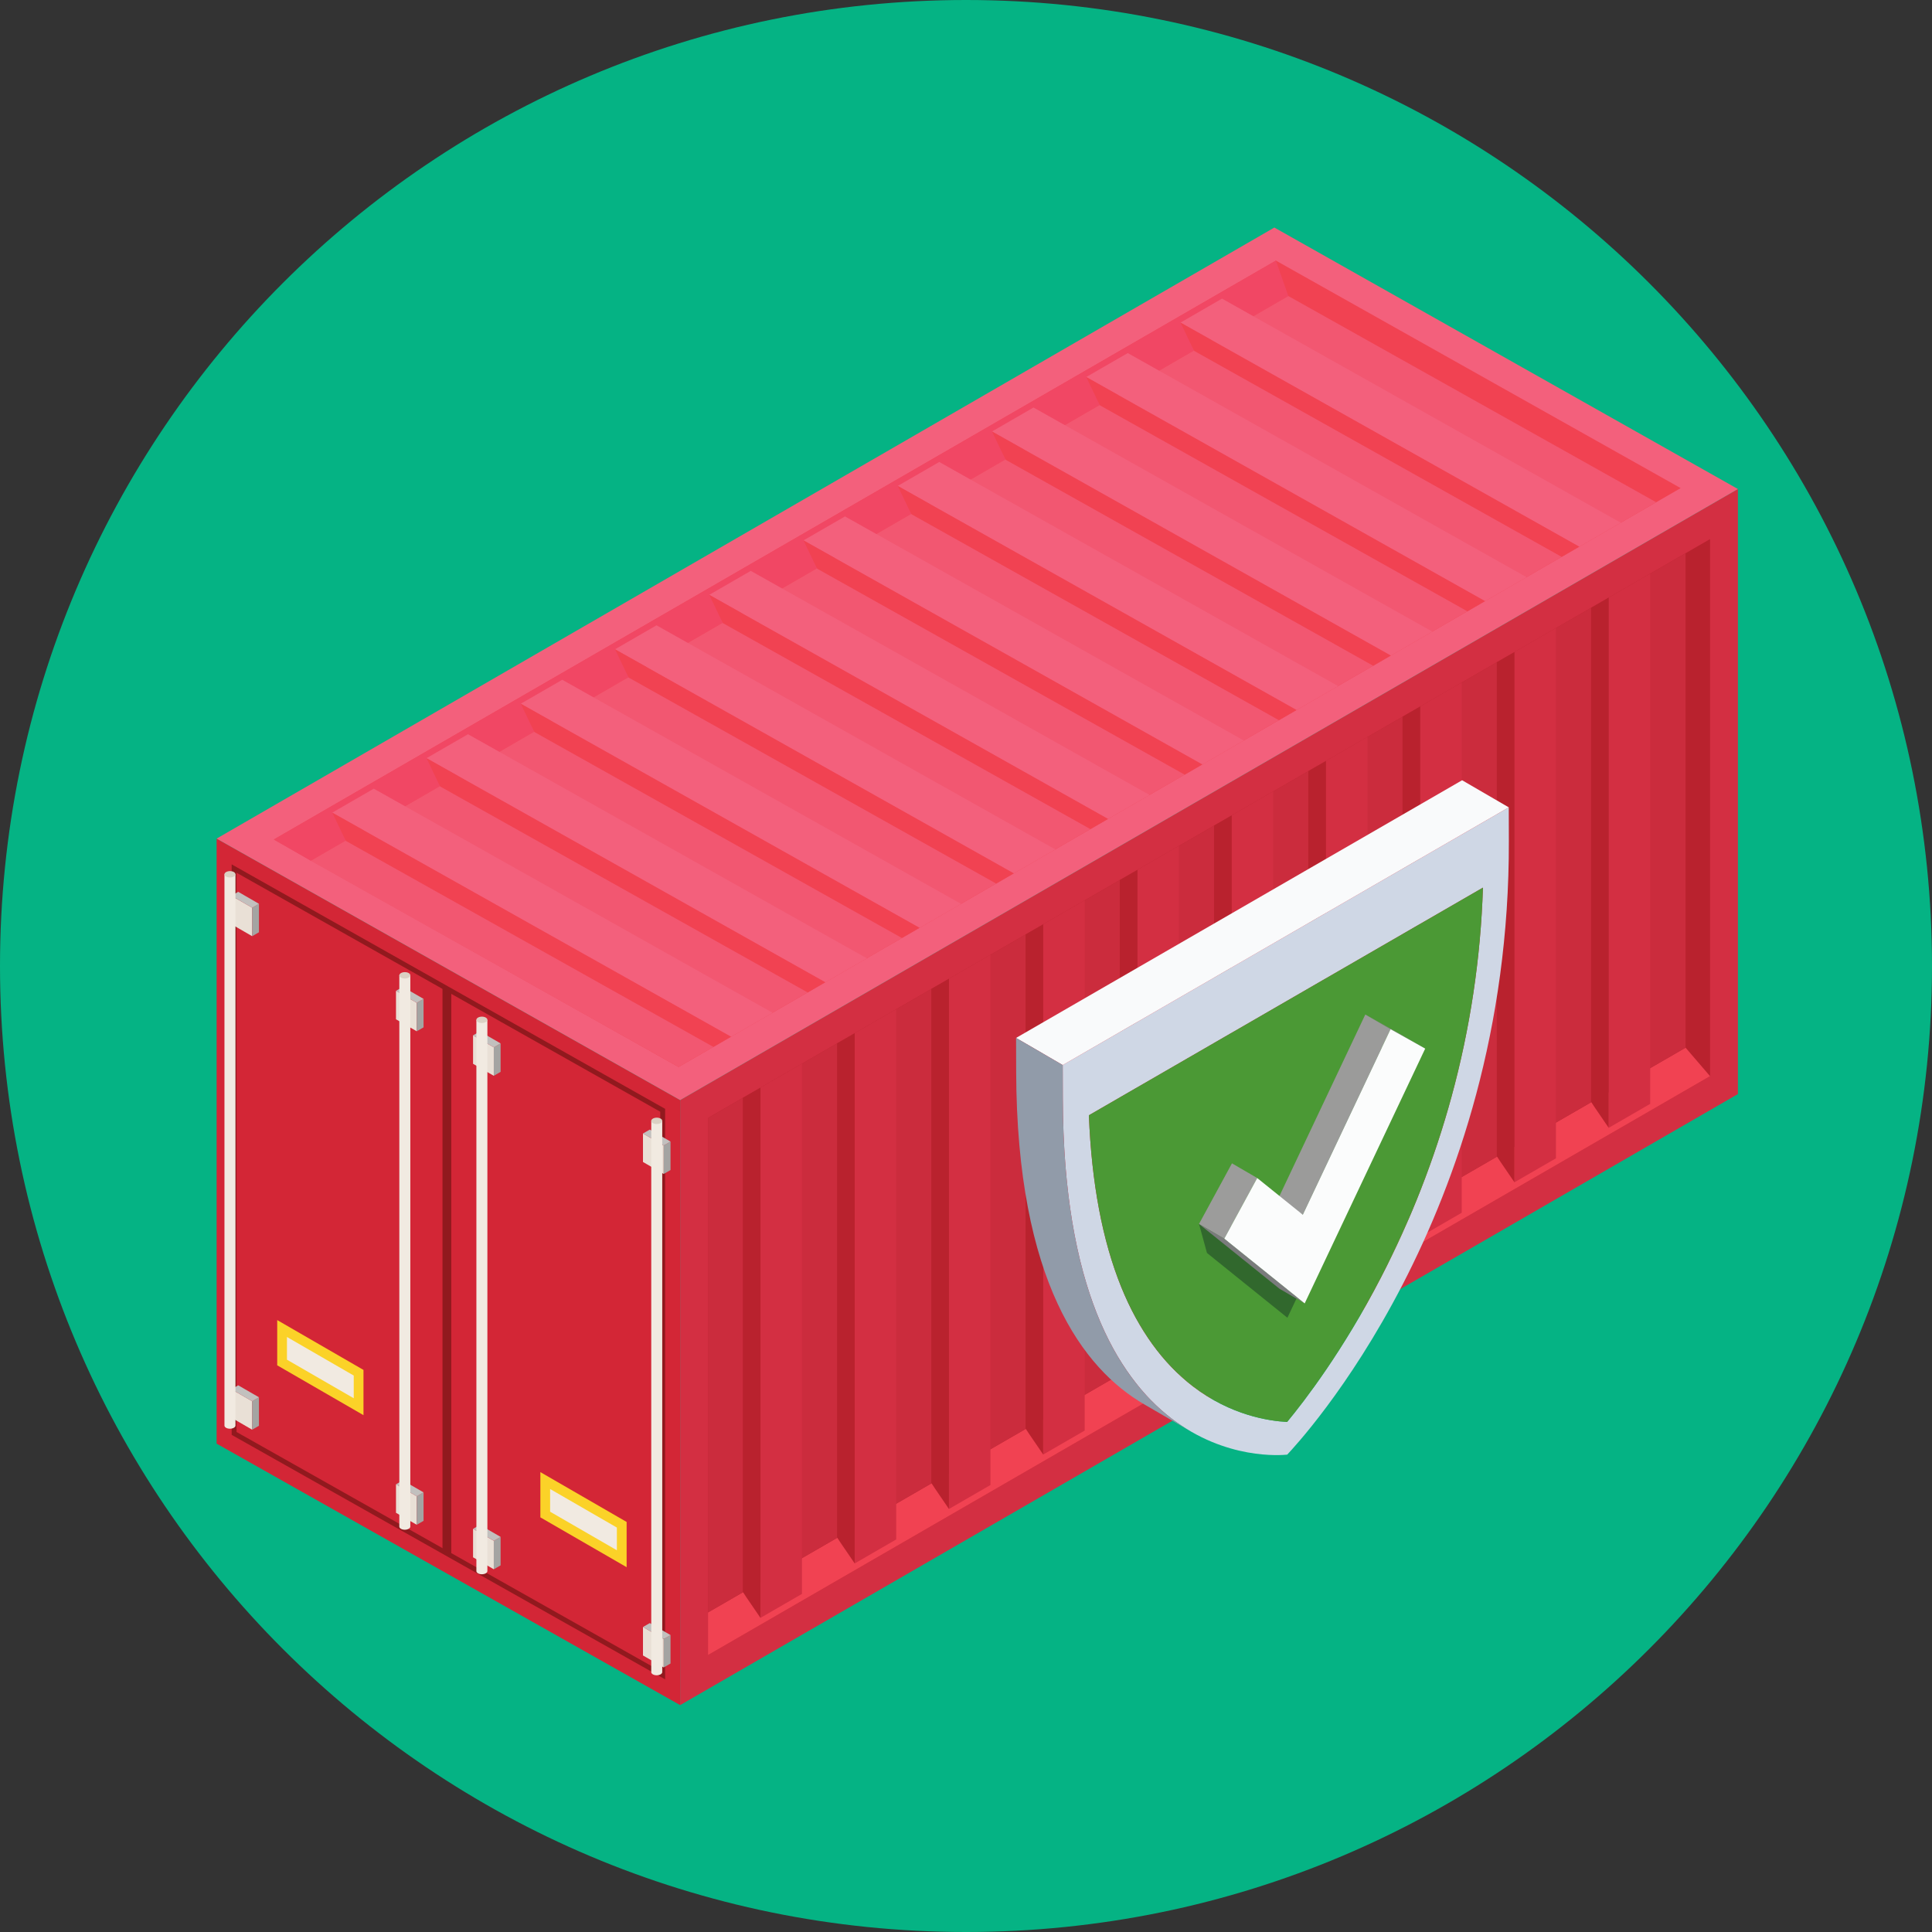 <svg xmlns="http://www.w3.org/2000/svg" xmlns:xlink="http://www.w3.org/1999/xlink" width="1080" zoomAndPan="magnify" viewBox="0 0 810 810" height="1080" preserveAspectRatio="xMidYMid meet" version="1.0"><rect x="0" y="0" width="810" height="810" fill="#333333" stroke="none"/><defs><clipPath id="02993b0258"><path d="M 405 0 C 181.324 0 0 181.324 0 405 C 0 628.676 181.324 810 405 810 C 628.676 810 810 628.676 810 405 C 810 181.324 628.676 0 405 0 Z M 405 0 " clip-rule="nonzero"/></clipPath><clipPath id="5658a73437"><path d="M 90.617 351 L 286 351 L 286 714.883 L 90.617 714.883 Z M 90.617 351 " clip-rule="nonzero"/></clipPath><clipPath id="7d645f3b9b"><path d="M 285 205 L 728.867 205 L 728.867 714.883 L 285 714.883 Z M 285 205 " clip-rule="nonzero"/></clipPath><clipPath id="5cffc39218"><path d="M 90.617 95.383 L 728.867 95.383 L 728.867 462 L 90.617 462 Z M 90.617 95.383 " clip-rule="nonzero"/></clipPath></defs><g clip-path="url(#02993b0258)"><rect x="-81" width="972" fill="#05b384" y="-81" height="972" fill-opacity="1"/></g><g clip-path="url(#5658a73437)"><path fill="#d32636" d="M 90.816 351.59 L 285.16 461.215 L 285.16 714.875 L 90.816 605.254 L 90.816 351.59 " fill-opacity="1" fill-rule="nonzero"/></g><path fill="#91191e" d="M 99.172 365.898 L 99.172 600.367 L 276.809 700.562 L 276.809 466.094 Z M 97.648 601.863 L 97.125 601.566 L 97.125 362.387 L 278.336 464.598 L 278.855 464.891 L 278.855 704.074 L 97.648 601.863 " fill-opacity="1" fill-rule="nonzero"/><path fill="#91191e" d="M 189.195 414.574 L 189.195 652.652 L 185.52 650.523 L 185.52 412.453 L 189.195 414.574 " fill-opacity="1" fill-rule="nonzero"/><path fill="#fbd228" d="M 262.719 638.082 L 226.551 617.188 L 226.551 636.16 L 262.719 657.051 L 262.719 638.082 " fill-opacity="1" fill-rule="nonzero"/><path fill="#f1eae1" d="M 230.641 633.793 L 230.641 624.277 L 258.629 640.441 L 258.629 649.961 L 230.641 633.793 " fill-opacity="1" fill-rule="nonzero"/><path fill="#fbd228" d="M 152.391 574.344 L 116.223 553.449 L 116.223 572.418 L 152.391 593.312 L 152.391 574.344 " fill-opacity="1" fill-rule="nonzero"/><path fill="#f1eae1" d="M 120.312 570.055 L 120.312 560.539 L 148.305 576.711 L 148.305 586.227 L 120.312 570.055 " fill-opacity="1" fill-rule="nonzero"/><path fill="#e9e0d6" d="M 166.023 415.41 L 174.723 420.434 L 174.723 432.367 L 166.023 427.344 L 166.023 415.41 " fill-opacity="1" fill-rule="nonzero"/><path fill="#a4a4a2" d="M 177.578 418.785 L 174.723 420.434 L 174.723 432.367 L 177.578 430.719 L 177.578 418.785 " fill-opacity="1" fill-rule="nonzero"/><path fill="#c2c0be" d="M 168.879 413.762 L 177.578 418.785 L 174.723 420.434 L 166.023 415.41 L 168.879 413.762 " fill-opacity="1" fill-rule="nonzero"/><path fill="#e9e0d6" d="M 166.023 622.309 L 174.723 627.332 L 174.723 639.27 L 166.023 634.242 L 166.023 622.309 " fill-opacity="1" fill-rule="nonzero"/><path fill="#a4a4a2" d="M 177.578 625.684 L 174.723 627.332 L 174.723 639.27 L 177.578 637.617 L 177.578 625.684 " fill-opacity="1" fill-rule="nonzero"/><path fill="#c2c0be" d="M 168.879 620.66 L 177.578 625.684 L 174.723 627.332 L 166.023 622.309 L 168.879 620.66 " fill-opacity="1" fill-rule="nonzero"/><path fill="#f1eae1" d="M 167.418 640.016 L 167.418 408.902 L 167.941 408.902 C 167.992 408.863 168.043 408.836 168.098 408.797 C 169 408.277 170.461 408.273 171.359 408.793 C 171.418 408.828 171.473 408.863 171.523 408.902 L 172.031 408.902 L 172.031 640.016 C 172.027 640.355 171.801 640.695 171.348 640.953 C 170.445 641.477 168.984 641.477 168.09 640.961 C 167.637 640.703 167.414 640.359 167.418 640.016 " fill-opacity="1" fill-rule="nonzero"/><path fill="#dbd1c4" d="M 168.09 409.848 C 168.984 410.363 170.445 410.363 171.348 409.84 C 172.254 409.32 172.258 408.477 171.359 407.957 C 170.461 407.441 169 407.441 168.098 407.965 C 167.195 408.484 167.191 409.328 168.09 409.848 " fill-opacity="1" fill-rule="nonzero"/><path fill="#e9e0d6" d="M 97.02 375.547 L 105.719 380.566 L 105.719 392.504 L 97.02 387.48 L 97.02 375.547 " fill-opacity="1" fill-rule="nonzero"/><path fill="#a4a4a2" d="M 108.57 378.922 L 105.719 380.566 L 105.719 392.504 L 108.57 390.855 L 108.57 378.922 " fill-opacity="1" fill-rule="nonzero"/><path fill="#c2c0be" d="M 99.875 373.898 L 108.57 378.922 L 105.719 380.566 L 97.02 375.547 L 99.875 373.898 " fill-opacity="1" fill-rule="nonzero"/><path fill="#e9e0d6" d="M 97.02 582.445 L 105.719 587.469 L 105.719 599.406 L 97.02 594.375 L 97.02 582.445 " fill-opacity="1" fill-rule="nonzero"/><path fill="#a4a4a2" d="M 108.57 585.816 L 105.719 587.469 L 105.719 599.406 L 108.57 597.754 L 108.57 585.816 " fill-opacity="1" fill-rule="nonzero"/><path fill="#c2c0be" d="M 99.875 580.797 L 108.57 585.816 L 105.719 587.469 L 97.02 582.445 L 99.875 580.797 " fill-opacity="1" fill-rule="nonzero"/><path fill="#f1eae1" d="M 94.105 597.664 L 94.105 366.547 L 94.629 366.547 C 94.68 366.512 94.73 366.48 94.789 366.445 C 95.691 365.926 97.148 365.922 98.047 366.441 C 98.105 366.477 98.16 366.508 98.215 366.547 L 98.719 366.547 L 98.719 597.664 C 98.715 598.004 98.488 598.34 98.039 598.602 C 97.137 599.125 95.676 599.125 94.777 598.609 C 94.324 598.348 94.102 598.004 94.105 597.664 " fill-opacity="1" fill-rule="nonzero"/><path fill="#dbd1c4" d="M 94.777 367.492 C 95.676 368.008 97.137 368.008 98.039 367.484 C 98.941 366.965 98.945 366.121 98.047 365.602 C 97.148 365.086 95.691 365.086 94.789 365.609 C 93.883 366.129 93.879 366.973 94.777 367.492 " fill-opacity="1" fill-rule="nonzero"/><path fill="#e9e0d6" d="M 198.332 434.074 L 207.027 439.098 L 207.027 451.035 L 198.332 446.008 L 198.332 434.074 " fill-opacity="1" fill-rule="nonzero"/><path fill="#a4a4a2" d="M 209.883 437.453 L 207.027 439.098 L 207.027 451.035 L 209.883 449.383 L 209.883 437.453 " fill-opacity="1" fill-rule="nonzero"/><path fill="#c2c0be" d="M 201.188 432.426 L 209.883 437.453 L 207.027 439.098 L 198.332 434.074 L 201.188 432.426 " fill-opacity="1" fill-rule="nonzero"/><path fill="#e9e0d6" d="M 198.332 640.973 L 207.027 645.996 L 207.027 657.93 L 198.332 652.906 L 198.332 640.973 " fill-opacity="1" fill-rule="nonzero"/><path fill="#a4a4a2" d="M 209.883 644.352 L 207.027 645.996 L 207.027 657.93 L 209.883 656.281 L 209.883 644.352 " fill-opacity="1" fill-rule="nonzero"/><path fill="#c2c0be" d="M 201.188 639.324 L 209.883 644.352 L 207.027 645.996 L 198.332 640.973 L 201.188 639.324 " fill-opacity="1" fill-rule="nonzero"/><path fill="#f1eae1" d="M 199.727 658.68 L 199.727 427.562 L 200.246 427.562 C 200.297 427.531 200.348 427.496 200.406 427.465 C 201.309 426.941 202.77 426.941 203.668 427.457 C 203.727 427.492 203.781 427.527 203.832 427.562 L 204.34 427.562 L 204.34 658.68 C 204.332 659.02 204.109 659.359 203.656 659.621 C 202.754 660.141 201.293 660.145 200.398 659.625 C 199.945 659.363 199.723 659.023 199.727 658.68 " fill-opacity="1" fill-rule="nonzero"/><path fill="#dbd1c4" d="M 200.398 428.508 C 201.293 429.031 202.754 429.023 203.656 428.504 C 204.559 427.98 204.562 427.137 203.668 426.621 C 202.77 426.102 201.309 426.105 200.406 426.625 C 199.5 427.145 199.5 427.988 200.398 428.508 " fill-opacity="1" fill-rule="nonzero"/><path fill="#e9e0d6" d="M 269.57 475.23 L 278.266 480.254 L 278.266 492.191 L 269.57 487.164 L 269.57 475.23 " fill-opacity="1" fill-rule="nonzero"/><path fill="#a4a4a2" d="M 281.121 478.605 L 278.266 480.254 L 278.266 492.191 L 281.121 490.539 L 281.121 478.605 " fill-opacity="1" fill-rule="nonzero"/><path fill="#c2c0be" d="M 272.426 473.582 L 281.121 478.605 L 278.266 480.254 L 269.57 475.23 L 272.426 473.582 " fill-opacity="1" fill-rule="nonzero"/><path fill="#e9e0d6" d="M 269.57 682.129 L 278.266 687.152 L 278.266 699.086 L 269.57 694.062 L 269.57 682.129 " fill-opacity="1" fill-rule="nonzero"/><path fill="#a4a4a2" d="M 281.121 685.508 L 278.266 687.152 L 278.266 699.086 L 281.121 697.438 L 281.121 685.508 " fill-opacity="1" fill-rule="nonzero"/><path fill="#c2c0be" d="M 272.426 680.48 L 281.121 685.508 L 278.266 687.152 L 269.57 682.129 L 272.426 680.48 " fill-opacity="1" fill-rule="nonzero"/><path fill="#f1eae1" d="M 273.039 701.031 L 273.039 469.918 L 273.562 469.918 C 273.609 469.887 273.664 469.852 273.719 469.816 C 274.621 469.293 276.082 469.293 276.98 469.809 C 277.039 469.844 277.094 469.883 277.145 469.918 L 277.648 469.918 L 277.648 701.031 C 277.645 701.371 277.418 701.715 276.969 701.973 C 276.066 702.496 274.605 702.5 273.707 701.98 C 273.258 701.719 273.031 701.375 273.039 701.031 " fill-opacity="1" fill-rule="nonzero"/><path fill="#dbd1c4" d="M 273.707 470.863 C 274.605 471.383 276.066 471.379 276.969 470.859 C 277.871 470.336 277.879 469.492 276.98 468.973 C 276.082 468.457 274.621 468.457 273.719 468.98 C 272.816 469.504 272.809 470.348 273.707 470.863 " fill-opacity="1" fill-rule="nonzero"/><g clip-path="url(#7d645f3b9b)"><path fill="#d32f42" d="M 728.629 205.02 L 285.16 461.215 L 285.16 714.875 L 728.629 458.684 L 728.629 205.02 " fill-opacity="1" fill-rule="nonzero"/></g><path fill="#b9222e" d="M 716.949 226.008 L 296.832 468.711 L 296.832 693.895 L 716.949 451.184 L 716.949 226.008 " fill-opacity="1" fill-rule="nonzero"/><path fill="#f14252" d="M 706.688 439.246 L 716.949 451.184 L 296.832 693.895 L 296.832 676.023 L 706.688 439.246 " fill-opacity="1" fill-rule="nonzero"/><path fill="#cb2c3d" d="M 706.688 439.25 L 706.688 231.934 L 296.832 468.711 L 296.832 676.027 L 706.688 439.25 " fill-opacity="1" fill-rule="nonzero"/><path fill="#d32f42" d="M 674.453 250.559 L 674.453 472.852 L 691.852 462.801 L 691.852 240.508 L 674.453 250.559 " fill-opacity="1" fill-rule="nonzero"/><path fill="#b9222e" d="M 667.055 254.812 L 667.055 461.926 L 668.445 464.055 L 674.457 472.852 L 674.457 250.555 L 667.055 254.812 " fill-opacity="1" fill-rule="nonzero"/><path fill="#d32f42" d="M 634.938 273.387 L 634.938 495.684 L 652.336 485.629 L 652.336 263.336 L 634.938 273.387 " fill-opacity="1" fill-rule="nonzero"/><path fill="#b9222e" d="M 627.539 277.637 L 627.539 484.754 L 628.934 486.883 L 634.941 495.68 L 634.941 273.387 L 627.539 277.637 " fill-opacity="1" fill-rule="nonzero"/><path fill="#d32f42" d="M 595.43 296.211 L 595.43 518.508 L 612.828 508.453 L 612.828 286.16 L 595.43 296.211 " fill-opacity="1" fill-rule="nonzero"/><path fill="#b9222e" d="M 588.02 300.465 L 588.02 507.582 L 589.414 509.711 L 595.426 518.508 L 595.426 296.215 L 588.02 300.465 " fill-opacity="1" fill-rule="nonzero"/><path fill="#d32f42" d="M 555.91 319.043 L 555.91 541.34 L 573.312 531.285 L 573.312 308.988 L 555.91 319.043 " fill-opacity="1" fill-rule="nonzero"/><path fill="#b9222e" d="M 548.508 323.297 L 548.508 530.41 L 549.902 532.535 L 555.91 541.34 L 555.91 319.043 L 548.508 323.297 " fill-opacity="1" fill-rule="nonzero"/><path fill="#d32f42" d="M 516.395 341.867 L 516.395 564.164 L 533.793 554.109 L 533.793 331.816 L 516.395 341.867 " fill-opacity="1" fill-rule="nonzero"/><path fill="#b9222e" d="M 508.992 346.125 L 508.992 553.238 L 510.387 555.363 L 516.395 564.164 L 516.395 341.867 L 508.992 346.125 " fill-opacity="1" fill-rule="nonzero"/><path fill="#d32f42" d="M 476.883 364.695 L 476.883 586.992 L 494.281 576.938 L 494.281 354.645 L 476.883 364.695 " fill-opacity="1" fill-rule="nonzero"/><path fill="#b9222e" d="M 469.477 368.949 L 469.477 576.066 L 470.871 578.191 L 476.883 586.992 L 476.883 364.695 L 469.477 368.949 " fill-opacity="1" fill-rule="nonzero"/><path fill="#d32f42" d="M 437.367 387.527 L 437.367 609.824 L 454.766 599.77 L 454.766 377.473 L 437.367 387.527 " fill-opacity="1" fill-rule="nonzero"/><path fill="#b9222e" d="M 429.961 391.777 L 429.961 598.891 L 431.359 601.02 L 437.367 609.824 L 437.367 387.527 L 429.961 391.777 " fill-opacity="1" fill-rule="nonzero"/><path fill="#d32f42" d="M 397.852 410.355 L 397.852 632.652 L 415.25 622.598 L 415.25 400.301 L 397.852 410.355 " fill-opacity="1" fill-rule="nonzero"/><path fill="#b9222e" d="M 390.449 414.605 L 390.449 621.719 L 391.844 623.848 L 397.852 632.652 L 397.852 410.355 L 390.449 414.605 " fill-opacity="1" fill-rule="nonzero"/><path fill="#d32f42" d="M 358.336 433.184 L 358.336 655.48 L 375.734 645.422 L 375.734 423.125 L 358.336 433.184 " fill-opacity="1" fill-rule="nonzero"/><path fill="#b9222e" d="M 350.934 437.434 L 350.934 644.547 L 352.328 646.676 L 358.336 655.48 L 358.336 433.184 L 350.934 437.434 " fill-opacity="1" fill-rule="nonzero"/><path fill="#d32f42" d="M 318.824 456.012 L 318.824 678.309 L 336.223 668.25 L 336.223 445.957 L 318.824 456.012 " fill-opacity="1" fill-rule="nonzero"/><path fill="#b9222e" d="M 311.422 460.262 L 311.422 667.379 L 312.812 669.504 L 318.824 678.309 L 318.824 456.012 L 311.422 460.262 " fill-opacity="1" fill-rule="nonzero"/><g clip-path="url(#5cffc39218)"><path fill="#f3607c" d="M 728.629 205.02 L 285.16 461.215 L 90.816 351.59 L 534.277 95.395 L 728.629 205.02 " fill-opacity="1" fill-rule="nonzero"/></g><path fill="#f14252" d="M 704.625 204.641 L 284.508 447.352 L 114.816 351.965 L 534.93 109.258 L 704.625 204.641 " fill-opacity="1" fill-rule="nonzero"/><path fill="#f14764" d="M 540.133 124.117 L 534.93 109.258 L 114.816 351.965 L 130.277 360.898 L 540.133 124.117 " fill-opacity="1" fill-rule="nonzero"/><path fill="#f25771" d="M 540.137 124.117 L 694.363 210.57 L 284.508 447.348 L 130.277 360.895 L 540.137 124.117 " fill-opacity="1" fill-rule="nonzero"/><path fill="#f3607c" d="M 662.125 229.191 L 494.93 135.25 L 512.332 125.199 L 679.523 219.145 L 662.125 229.191 " fill-opacity="1" fill-rule="nonzero"/><path fill="#f14252" d="M 654.742 233.477 L 500.688 147.125 L 499.543 144.855 L 494.93 135.246 L 662.121 229.191 L 654.742 233.477 " fill-opacity="1" fill-rule="nonzero"/><path fill="#f3607c" d="M 622.609 252.016 L 455.414 158.074 L 472.816 148.027 L 640.012 241.973 L 622.609 252.016 " fill-opacity="1" fill-rule="nonzero"/><path fill="#f14252" d="M 615.23 256.309 L 461.172 169.953 L 460.027 167.684 L 455.414 158.074 L 622.609 252.02 L 615.23 256.309 " fill-opacity="1" fill-rule="nonzero"/><path fill="#f3607c" d="M 583.102 274.844 L 415.898 180.902 L 433.301 170.855 L 600.5 264.801 L 583.102 274.844 " fill-opacity="1" fill-rule="nonzero"/><path fill="#f14252" d="M 575.715 279.133 L 421.66 192.781 L 420.516 190.512 L 415.898 180.902 L 583.102 274.844 L 575.715 279.133 " fill-opacity="1" fill-rule="nonzero"/><path fill="#f3607c" d="M 543.586 297.676 L 376.383 203.727 L 393.789 193.684 L 560.984 287.629 L 543.586 297.676 " fill-opacity="1" fill-rule="nonzero"/><path fill="#f14252" d="M 536.203 301.961 L 382.145 215.605 L 380.996 213.34 L 376.387 203.73 L 543.586 297.676 L 536.203 301.961 " fill-opacity="1" fill-rule="nonzero"/><path fill="#f3607c" d="M 504.07 320.5 L 336.871 226.555 L 354.277 216.512 L 521.469 310.457 L 504.07 320.5 " fill-opacity="1" fill-rule="nonzero"/><path fill="#f14252" d="M 496.688 324.789 L 342.629 238.438 L 341.484 236.168 L 336.871 226.559 L 504.07 320.5 L 496.688 324.789 " fill-opacity="1" fill-rule="nonzero"/><path fill="#f3607c" d="M 464.555 343.332 L 297.359 249.387 L 314.762 239.34 L 481.957 333.281 L 464.555 343.332 " fill-opacity="1" fill-rule="nonzero"/><path fill="#f14252" d="M 457.172 347.621 L 303.113 261.266 L 301.969 258.996 L 297.355 249.391 L 464.555 343.336 L 457.172 347.621 " fill-opacity="1" fill-rule="nonzero"/><path fill="#f3607c" d="M 425.039 366.16 L 257.844 272.219 L 275.246 262.168 L 442.441 356.113 L 425.039 366.16 " fill-opacity="1" fill-rule="nonzero"/><path fill="#f14252" d="M 417.656 370.449 L 263.598 284.094 L 262.457 281.824 L 257.844 272.219 L 425.039 366.16 L 417.656 370.449 " fill-opacity="1" fill-rule="nonzero"/><path fill="#f3607c" d="M 385.523 388.988 L 218.328 295.047 L 235.73 285 L 402.93 378.945 L 385.523 388.988 " fill-opacity="1" fill-rule="nonzero"/><path fill="#f14252" d="M 378.145 393.277 L 224.086 306.926 L 222.941 304.652 L 218.328 295.047 L 385.523 388.988 L 378.145 393.277 " fill-opacity="1" fill-rule="nonzero"/><path fill="#f3607c" d="M 346.012 411.816 L 178.816 317.871 L 196.215 307.828 L 363.414 401.773 L 346.012 411.816 " fill-opacity="1" fill-rule="nonzero"/><path fill="#f14252" d="M 338.633 416.105 L 184.57 329.754 L 183.426 327.484 L 178.816 317.871 L 346.012 411.816 L 338.633 416.105 " fill-opacity="1" fill-rule="nonzero"/><path fill="#f3607c" d="M 306.496 434.645 L 139.301 340.707 L 156.703 330.656 L 323.898 424.602 L 306.496 434.645 " fill-opacity="1" fill-rule="nonzero"/><path fill="#f14252" d="M 299.113 438.938 L 145.055 352.582 L 143.91 350.312 L 139.301 340.707 L 306.496 434.645 L 299.113 438.938 " fill-opacity="1" fill-rule="nonzero"/><path fill="#cfd7e5" d="M 608.555 459.805 C 616.363 431.203 620.781 401.789 621.73 372.141 L 456.523 467.586 C 457.641 496.031 462.211 520.262 470.152 539.758 C 477.406 557.574 487.48 571.523 500.102 581.211 C 516.062 593.465 532.219 595.785 539.629 596.16 C 547.016 587.238 563.102 566.293 578.938 535.664 C 591.465 511.449 601.445 485.922 608.555 459.805 Z M 445.547 446.527 L 632.555 338.492 L 632.594 352.641 C 633.039 510.445 544.332 604.891 539.664 609.863 C 534.988 610.293 446.039 618.484 445.586 460.672 L 445.547 446.527 " fill-opacity="1" fill-rule="nonzero"/><path fill="#4b9935" d="M 621.734 372.141 C 620.781 401.785 616.363 431.199 608.555 459.805 C 601.449 485.918 591.465 511.445 578.941 535.664 C 563.102 566.293 547.016 587.234 539.633 596.156 C 532.219 595.781 516.066 593.465 500.102 581.211 C 487.484 571.52 477.41 557.574 470.152 539.754 C 462.211 520.262 457.645 496.031 456.523 467.582 L 621.734 372.141 " fill-opacity="1" fill-rule="nonzero"/><path fill="#31682d" d="M 575.758 437.516 L 590.277 445.648 L 539.75 552.473 L 506.035 525.32 L 502.691 513.152 L 538.957 515.301 L 575.758 437.516 " fill-opacity="1" fill-rule="nonzero"/><path fill="#f9fafb" d="M 445.551 446.527 L 425.996 435.152 L 612.996 327.121 L 632.559 338.488 L 445.551 446.527 " fill-opacity="1" fill-rule="nonzero"/><path fill="#919ba9" d="M 445.59 460.672 L 445.551 446.523 L 425.992 435.152 L 426.035 449.301 C 426.285 537.66 454.277 573.977 479.691 588.758 L 499.25 600.125 C 473.832 585.348 445.84 549.031 445.59 460.672 " fill-opacity="1" fill-rule="nonzero"/><path fill="#7c7d7e" d="M 583 431.496 L 572.41 425.34 L 586.934 433.473 L 597.523 439.629 L 583 431.496 " fill-opacity="1" fill-rule="nonzero"/><path fill="#9b9b9a" d="M 546.199 509.285 L 535.609 503.129 L 572.41 425.34 L 582.996 431.496 L 546.199 509.285 " fill-opacity="1" fill-rule="nonzero"/><path fill="#7a7b7c" d="M 546.992 546.461 L 536.406 540.301 L 502.688 513.152 L 513.273 519.309 L 546.992 546.461 " fill-opacity="1" fill-rule="nonzero"/><path fill="#9c9c9b" d="M 513.273 519.309 L 502.688 513.152 L 516.508 487.738 L 527.098 493.898 L 513.273 519.309 " fill-opacity="1" fill-rule="nonzero"/><path fill="#fbfcfc" d="M 583 431.496 L 597.523 439.629 L 546.996 546.457 L 513.277 519.305 L 527.098 493.898 L 546.203 509.285 L 583 431.496 " fill-opacity="1" fill-rule="nonzero"/></svg>